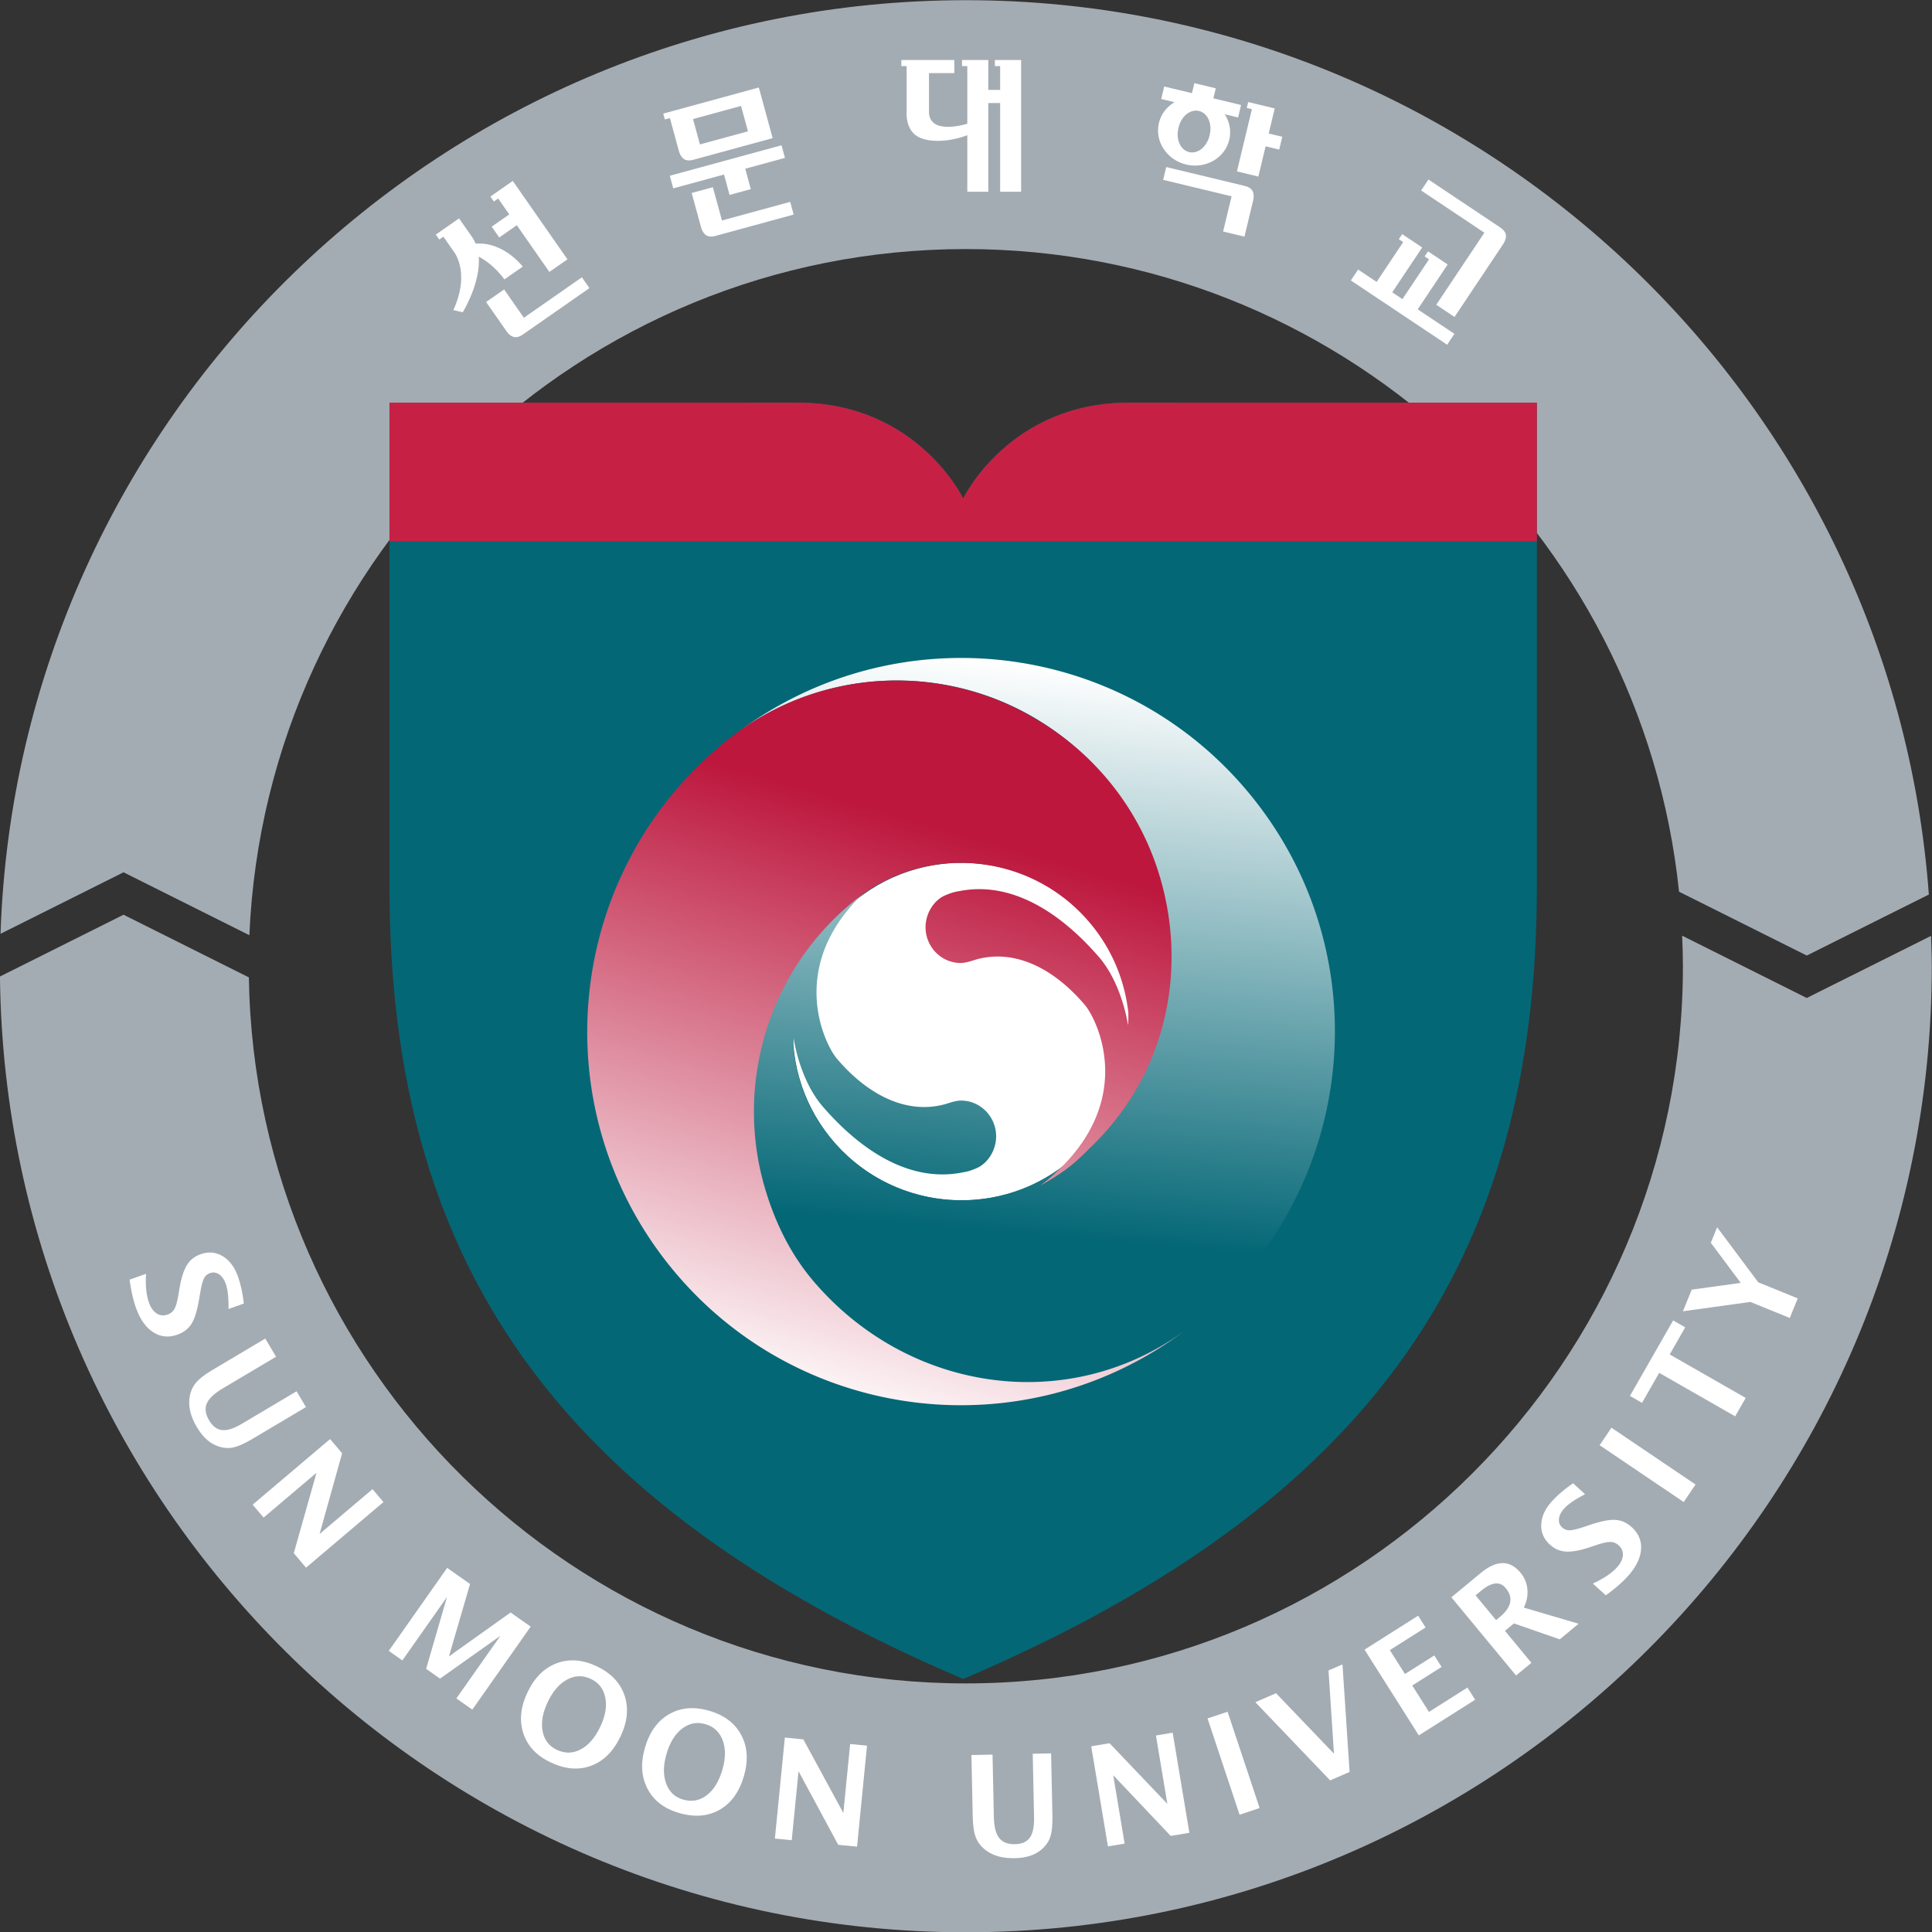 <svg xmlns="http://www.w3.org/2000/svg" xml:space="preserve" width="500" height="500.068" viewBox="0 0 500 500.068"><rect x="0" y="0" width="500" height="500.068" fill="#333333" stroke="none"/><defs><clipPath id="a" clipPathUnits="userSpaceOnUse"><path d="M0 498.247h538.855V0H0Z"/></clipPath><clipPath id="b" clipPathUnits="userSpaceOnUse"><path d="M265.423 342.896s-9.225 19.23-33.21 19.23l-81.891-.013v-97.018c0-74.679 32.635-123.811 115.066-159.027.014.009.021.009.03.013.013-.004.017-.004.031-.013 82.433 35.216 115.066 84.348 115.066 159.027v97.018l-81.888.013c-23.988 0-33.204-19.23-33.204-19.23"/></clipPath><clipPath id="c" clipPathUnits="userSpaceOnUse"><path d="M0 498.247h538.855V0H0Z"/></clipPath><clipPath id="f" clipPathUnits="userSpaceOnUse"><path d="M0 498.247h538.855V0H0Z"/></clipPath><linearGradient id="d" x1="0" x2="1" y1="0" y2="0" gradientTransform="scale(-149.225 149.225) rotate(-85.31 .174 2.069)" gradientUnits="userSpaceOnUse" spreadMethod="pad"><stop offset="0" style="stop-opacity:1;stop-color:#fff"/><stop offset="0.766" style="stop-opacity:1;stop-color:#046776"/><stop offset="1" style="stop-opacity:1;stop-color:#046776"/></linearGradient><linearGradient id="e" x1="0" x2="1" y1="0" y2="0" gradientTransform="scale(-142.17 142.17) rotate(-73.74 .422 2.328)" gradientUnits="userSpaceOnUse" spreadMethod="pad"><stop offset="0" style="stop-opacity:1;stop-color:#bd173d"/><stop offset="0.155" style="stop-opacity:1;stop-color:#bd173d"/><stop offset="1" style="stop-opacity:1;stop-color:#fff"/></linearGradient></defs><g clip-path="url(#a)" transform="matrix(1.29 0 0 -1.29 -93.122 571.344)"><path d="m0 0 25.144-12.568c1.204-78.305 65.236-141.644 143.82-141.644 79.336 0 143.879 64.544 143.879 143.879 0 2.055-.07 4.094-.156 6.128l25-12.499 24.931 12.465c.063-2.029.155-4.05.155-6.094 0-106.866-86.943-193.808-193.809-193.808-106.175 0-192.64 85.832-193.754 191.749z" style="fill:#a4acb3;fill-opacity:1;fill-rule:nonzero;stroke:none" transform="translate(96.971 259.389)"/><path d="m0 0-25.621 12.807c-7.503 72.335-68.815 128.928-143.102 128.928-77.245 0-140.444-61.197-143.719-137.653l-25.245 12.622-24.677-12.339c3.452 103.859 88.958 187.299 193.641 187.299 102.022 0 185.824-79.254 193.218-179.42z" style="fill:#a4acb3;fill-opacity:1;fill-rule:nonzero;stroke:none" transform="translate(434.658 251.2)"/><path d="M0 0c-23.988 0-33.203-19.23-33.203-19.23S-42.428 0-66.414 0l-81.891-.013v-97.018c0-74.679 32.636-123.811 115.067-159.028.014.009.02.009.029.014.013-.005.017-.005.031-.014C49.254-220.842 81.888-171.71 81.888-97.031V-.013L0 0" style="fill:#046776;fill-opacity:1;fill-rule:nonzero;stroke:none" transform="translate(298.627 362.134)"/></g><g clip-path="url(#b)" transform="matrix(1.29 0 0 -1.29 -93.122 571.344)"><path d="M380.62 334.312H150.323v27.801H380.62Z" style="fill:#c62144;fill-opacity:1;fill-rule:nonzero;stroke:none"/></g><g clip-path="url(#c)" transform="matrix(1.29 0 0 -1.29 -93.122 571.344)"><path d="M0 0c-11.659 14.518-32.854 16.87-47.434 5.293-.054-.041-.108-.068-.155-.115-.054-.048-.115-.082-.162-.136C-62.175-6.691-64.439-27.9-52.786-42.405c11.685-14.532 32.888-16.884 47.453-5.299.054.041.108.068.163.121.054.041.081.081.142.122C9.415-35.714 11.672-14.518 0 0" style="fill:#fff;fill-opacity:1;fill-rule:nonzero;stroke:none" transform="translate(291.498 257.158)"/></g><path d="M220.307 296.076c23.325 16.876 56.024 12.673 74.246-10.024a54.04 54.04 0 0 0 9.752-18.54c6.091-20.499-.283-43.533-17.918-57.815-.047-.04-.074-.081-.141-.121-.041-.054-.101-.081-.162-.123-14.559-11.584-35.754-9.232-47.426 5.3a33.592 33.592 0 0 0-7.314 18.043c-.003 1.124.067 1.815.067 1.815s1.126-8.294 5.887-13.76c7.574-8.727 17.346-15.217 27.871-13.183 1.044.197 1.411.244 2.672.767 2.393.874 4.19 3.608 4.19 6.503 0 3.96-3.207 7.242-7.174 7.168-1.051-.027-2.455-.549-3.078-.726-8.193-2.238-16.073 2.408-21.857 9.331-2.693 3.439-10.777 20.663 9.013 36.01 0 0-3.29-1.763-5.907-3.845-2.219-1.77-4.266-3.981-4.137-3.818-14.981-14.411-19.538-35.169-13.848-54.305a54.403 54.403 0 0 1 9.765-18.609c6.323-7.864 14.402-13.497 23.219-16.849 16.749-6.565 36.304-4.647 51.74 6.541.756.553 1.501 1.094 2.244 1.683a83.61 83.61 0 0 1 2.136 1.81c30.32 26.286 34.666 72.044 9.314 103.594-14.794 18.409-36.517 27.978-58.436 27.98-15.615.001-31.329-4.854-44.718-14.827" style="fill:url(#d);stroke:none" transform="matrix(1.29 0 0 -1.29 -93.122 571.344)"/><path d="M220.213 296.069c-.736-.567-1.487-1.115-2.223-1.709a46.19 46.19 0 0 1-2.129-1.798c-30.341-26.279-34.68-72.05-9.334-103.594 25.338-31.523 70.981-37.125 103.154-13.166-23.305-16.863-55.249-12.227-74.253 10.024-4.73 5.538-7.78 11.989-9.733 18.559-6.098 20.493.271 43.527 17.897 57.816.055.04.109.082.142.122.054.047.101.068.162.128 14.579 11.558 35.775 9.218 47.441-5.306 4.16-5.174 6.514-11.2 7.21-17.341.049-1.585-.054-2.601-.054-2.601s-1.126 8.294-5.887 13.76c-7.574 8.727-17.346 15.217-27.871 13.182-1.044-.196-1.411-.243-2.672-.765-2.394-.875-4.191-3.609-4.191-6.504 0-3.96 3.207-7.242 7.174-7.167 1.052.027 2.456.549 3.079.725 8.192 2.238 16.072-2.407 21.857-9.331 2.692-3.439 10.776-20.663-9.013-36.01 0 0 3.29 1.763 5.907 3.846 2.218 1.769 4.266 3.98 4.136 3.817 14.981 14.41 19.537 35.169 13.849 54.305a54.388 54.388 0 0 1-9.766 18.609 54.66 54.66 0 0 1-14.525 12.647c-8.654 5.322-18.568 8.05-28.537 8.05a54.157 54.157 0 0 1-31.82-10.298" style="fill:url(#e);stroke:none" transform="matrix(1.29 0 0 -1.29 -93.122 571.344)"/><g clip-path="url(#f)" transform="matrix(1.29 0 0 -1.29 -93.122 571.344)"><path d="m0 0 3.293 1.168c-.132-2.372.063-4.295.585-5.765.364-1.028.882-1.755 1.547-2.184.67-.433 1.398-.507 2.186-.228.623.222 1.077.595 1.377 1.117.295.527.552 1.409.773 2.655l.258 1.537c.357 2.064.852 3.607 1.489 4.629.635 1.024 1.541 1.746 2.725 2.166 1.586.562 3.06.431 4.433-.391 1.37-.823 2.396-2.187 3.075-4.099.543-1.53.934-3.334 1.174-5.406l-3.072-1.09c.035 2.219-.146 3.902-.551 5.044-.313.881-.761 1.518-1.34 1.909-.584.393-1.195.475-1.834.248A2.094 2.094 0 0 1 14.927.261c-.266-.513-.504-1.385-.72-2.622l-.278-1.644c-.378-2.218-.881-3.832-1.507-4.844-.624-1.007-1.563-1.736-2.816-2.18-1.781-.632-3.411-.467-4.892.497-1.481.964-2.634 2.611-3.458 4.934C.71-4.061.291-2.193 0 0" style="fill:#fff;fill-opacity:1;fill-rule:nonzero;stroke:none" transform="translate(98.19 186.182)"/><path d="m0 0 2.164-3.643-10.729-6.373c-1.695-1.007-2.753-2.014-3.175-3.019-.417-1.009-.259-2.135.481-3.38.708-1.193 1.581-1.84 2.61-1.945 1.036-.106 2.351.314 3.945 1.26l10.985 6.526 1.884-3.172-10.752-6.387c-1.615-.959-2.94-1.534-3.968-1.732-1.032-.196-2.102-.071-3.205.37-1.521.604-2.838 1.839-3.953 3.717-1.195 2.011-1.697 3.9-1.508 5.665.128 1.219.526 2.25 1.19 3.099.663.846 1.768 1.73 3.317 2.65z" style="fill:#fff;fill-opacity:1;fill-rule:nonzero;stroke:none" transform="translate(125.404 174.356)"/><path d="m0 0 15.535 13.158 2.41-2.845-4.514-16.19 10.613 8.989L26.241.518 10.707-12.641 8.252-9.743l4.557 16.139L2.196-2.593Z" style="fill:#fff;fill-opacity:1;fill-rule:nonzero;stroke:none" transform="translate(122.875 141.04)"/><path d="m0 0 11.712 16.652 4.592-3.23-4.235-14.531 12.369 8.81 4.029-2.834-11.712-16.652-3.195 2.247 8.842 12.571L10.28-5.565 7.491-3.603l4.19 14.424L2.723-1.915Z" style="fill:#fff;fill-opacity:1;fill-rule:nonzero;stroke:none" transform="translate(150.185 111.703)"/><path d="M0 0c1.642-.783 3.244-.753 4.814.075 1.571.829 2.88 2.348 3.931 4.554 1.017 2.134 1.354 4.078 1.007 5.823-.342 1.754-1.305 3.003-2.886 3.757-1.6.763-3.181.726-4.756-.114-1.572-.831-2.873-2.332-3.903-4.493-1.021-2.143-1.367-4.096-1.036-5.851C-2.501 1.991-1.555.741 0 0m-1.256-2.509C-4.048-1.179-5.86.759-6.698 3.313c-.832 2.556-.554 5.291.839 8.214 1.409 2.956 3.367 4.901 5.878 5.839 2.508.937 5.193.726 8.049-.635 2.838-1.353 4.686-3.303 5.544-5.844.854-2.542.584-5.278-.813-8.21-1.428-2.996-3.398-4.96-5.906-5.886-2.511-.927-5.227-.693-8.149.7" style="fill:#fff;fill-opacity:1;fill-rule:nonzero;stroke:none" transform="translate(183.873 91.863)"/><path d="M0 0c1.742-.514 3.327-.236 4.743.831 1.421 1.065 2.477 2.77 3.169 5.113.669 2.267.696 4.241.08 5.91-.613 1.678-1.763 2.761-3.441 3.257-1.699.501-3.257.218-4.679-.86-1.422-1.067-2.473-2.754-3.15-5.049-.673-2.277-.708-4.261-.103-5.942C-2.78 1.572-1.652.488 0 0m-.847-2.676c-2.963.875-5.06 2.505-6.284 4.895-1.225 2.394-1.382 5.14-.465 8.245.927 3.14 2.555 5.369 4.887 6.69 2.332 1.318 5.015 1.532 8.051.636 3.015-.891 5.147-2.526 6.391-4.9 1.246-2.378 1.408-5.122.488-8.237-.939-3.183-2.576-5.432-4.91-6.74-2.332-1.31-5.05-1.506-8.158-.589" style="fill:#fff;fill-opacity:1;fill-rule:nonzero;stroke:none" transform="translate(209.193 81.882)"/><path d="m0 0 1.998 20.26 3.708-.366 8.028-14.766 1.365 13.84 3.382-.333-1.998-20.26-3.779.372-7.96 14.761L3.379-.333z" style="fill:#fff;fill-opacity:1;fill-rule:nonzero;stroke:none" transform="translate(227.646 74.053)"/><path d="m0 0 4.236.089.262-12.476c.042-1.971.397-3.388 1.067-4.25.67-.86 1.727-1.277 3.176-1.247 1.386.03 2.379.47 2.981 1.314.602.85.884 2.201.845 4.054L12.299.259l3.685.077.263-12.503c.04-1.878-.11-3.315-.447-4.307-.337-.994-.973-1.864-1.9-2.607-1.272-1.026-2.998-1.564-5.182-1.61-2.336-.049-4.23.445-5.673 1.478-.995.712-1.699 1.566-2.11 2.562-.411.994-.635 2.391-.673 4.192z" style="fill:#fff;fill-opacity:1;fill-rule:nonzero;stroke:none" transform="translate(267.074 90.805)"/><path d="m0 0-3.35 20.081 3.678.613L11.924 8.529 9.635 22.247l3.354.56L16.34 2.726l-3.746-.625L1.063 14.277 3.352.559Z" style="fill:#fff;fill-opacity:1;fill-rule:nonzero;stroke:none" transform="translate(294.459 72.482)"/><path d="m0 0-6.429 19.316 4.02 1.339L4.02 1.338Z" style="fill:#fff;fill-opacity:1;fill-rule:nonzero;stroke:none" transform="translate(320.873 78.836)"/><path d="m0 0-15.005 15.683 4.152 1.801L.767 5.352-.326 22.049l2.801 1.215L3.901 1.692Z" style="fill:#fff;fill-opacity:1;fill-rule:nonzero;stroke:none" transform="translate(339.04 85.723)"/><path d="m0 0-10.89 17.201 10.752 6.807 1.494-2.36-7.172-4.541 3.037-4.797 5.882 3.724 1.458-2.304-5.881-3.724 3.355-5.3 7.719 4.887 1.544-2.44z" style="fill:#fff;fill-opacity:1;fill-rule:nonzero;stroke:none" transform="translate(356.83 94.751)"/><path d="m0 0 .753.623C3.12 2.581 3.51 4.518 1.927 6.431.77 7.83-.866 7.655-2.979 5.908l-1.133-.938Zm4.01-11.107L-8.967 4.579l5.873 4.859c3.187 2.636 5.853 2.661 8 .066a5.947 5.947 0 0 0 1.373-3.316c.121-1.245-.117-2.467-.717-3.674L16.559-.725l-3.782-3.129L3.583-.661 1.781-2.152l5.304-6.411Z" style="fill:#fff;fill-opacity:1;fill-rule:nonzero;stroke:none" transform="translate(372.328 117.874)"/><path d="m0 0-2.582 2.355c2.157 1.002 3.758 2.076 4.811 3.23.735.806 1.135 1.607 1.2 2.396.063.791-.212 1.47-.83 2.034-.489.446-1.031.672-1.634.688-.602.014-1.503-.176-2.706-.568l-1.477-.496c-1.988-.655-3.583-.947-4.785-.866-1.202.078-2.266.537-3.194 1.384-1.243 1.134-1.821 2.496-1.743 4.094.081 1.597.801 3.145 2.168 4.643 1.094 1.2 2.501 2.395 4.216 3.582l2.409-2.196c-1.975-1.015-3.374-1.967-4.189-2.86-.632-.693-.982-1.388-1.055-2.083-.071-.701.144-1.278.645-1.735a2.104 2.104 0 0 1 1.486-.557c.58.009 1.462.21 2.652.6l1.583.531c2.133.709 3.794 1.025 4.982.95 1.184-.075 2.267-.562 3.249-1.458 1.397-1.274 2.018-2.789 1.865-4.55-.153-1.761-1.061-3.551-2.724-5.374C3.248 2.539 1.797 1.29 0 0" style="fill:#fff;fill-opacity:1;fill-rule:nonzero;stroke:none" transform="translate(394.336 122.853)"/><path d="m0 0-16.868 11.398 2.371 3.509L2.371 3.509Z" style="fill:#fff;fill-opacity:1;fill-rule:nonzero;stroke:none" transform="translate(409.973 141.569)"/><path d="m0 0-15.246 8.722-3.441-6.014-2.425 1.387 8.664 15.143 2.424-1.387-3.111-5.438L2.111 3.691z" style="fill:#fff;fill-opacity:1;fill-rule:nonzero;stroke:none" transform="translate(420.298 158.759)"/><path d="m0 0-7.898 3.217-13.535-1.869 1.765 4.333 9.835 1.356-6.006 8.046 1.265 3.108 8.247-11.037 7.926-3.228z" style="fill:#fff;fill-opacity:1;fill-rule:nonzero;stroke:none" transform="translate(431.25 178.492)"/><path d="M0 0h1.057v-4.778h-2.381v5.991l-5.265.004V0h1.057v-11.564s-7.689-2.477-7.689 2.412v7.74h5.084v2.625h-10.626V-.006h1.057v-9.146s-.373-3.878 2.653-5.211c2.856-1.256 7.255-.435 9.521.504v-11.355h4.208v17.796h2.381v-17.796h4.207V1.213L0 1.217Z" style="fill:#fff;fill-opacity:1;fill-rule:nonzero;stroke:none" transform="translate(271.78 429.645)"/><path d="m0 0-4.248-1.16 1.845-6.76c.545-1.997 1.689-2.191 2.925-1.854l15.689 4.283-.696 2.549L1.823-6.679z" style="fill:#fff;fill-opacity:1;fill-rule:nonzero;stroke:none" transform="translate(215.203 405.348)"/><path d="m0 0 10.178 2.778 1.117-4.092 4.261 1.163-1.117 4.092 7.97 2.176-.69 2.531-22.41-6.117z" style="fill:#fff;fill-opacity:1;fill-rule:nonzero;stroke:none" transform="translate(207.257 405.112)"/><path d="m0 0 9.636 2.63 1.391-5.094L1.39-5.092Zm-2.856-6.318c.545-1.997 1.69-2.191 2.925-1.854l15.911 4.34-2.772 10.158-19.18-5.236.321-1.174 1.017.278 1.778-6.512" style="fill:#fff;fill-opacity:1;fill-rule:nonzero;stroke:none" transform="translate(211.217 419.02)"/><path d="m0 0-3.612-2.519L.396-8.267c1.184-1.698 2.327-1.497 3.378-.764L17.113.271l-1.512 2.168L3.96-5.679Z" style="fill:#fff;fill-opacity:1;fill-rule:nonzero;stroke:none" transform="translate(173.324 384.832)"/><path d="m0 0 3.624 2.527-10.968 15.728-4.491-3.132.696-.998.867.604 2.226-3.191-3.524-2.457 1.511-2.167 3.524 2.457z" style="fill:#fff;fill-opacity:1;fill-rule:nonzero;stroke:none" transform="translate(182.404 388.349)"/><path d="M0 0c.7-.36 3.116-1.742 5.146-4.573l3.68 2.566S5.055 3.02-.617 2.606c-.186.447-.415.88-.697 1.293l-2.63 3.771-4.662-3.25.691-.991.823.574 1.939-2.781s3.647-4.061.065-11.949l1.884-.432S.439-5.275 0 0" style="fill:#fff;fill-opacity:1;fill-rule:nonzero;stroke:none" transform="translate(168.23 391.42)"/><path d="m0 0 3.663-2.445L13.36 12.08c1.151 1.723.546 2.712-.521 3.424l-14.41 9.621-1.467-2.196 12.69-8.472z" style="fill:#fff;fill-opacity:1;fill-rule:nonzero;stroke:none" transform="translate(360.33 381.759)"/><path d="m0 0 6.009 9-3.942 2.632-.678-1.015.878-.586-5.331-7.985-2.046 1.366 6.009 9-4.009 2.676-.678-1.014.879-.587-5.332-7.985-3.714 2.48-1.457-2.183L5.906-7.098l1.457 2.182z" style="fill:#fff;fill-opacity:1;fill-rule:nonzero;stroke:none" transform="translate(356.606 380.843)"/><path d="m0 0-15.737 3.785-.617-2.567 13.725-3.302-1.7-7.066 4.281-1.029 1.719 7.146C2.155-1.021 1.246-.3 0 0" style="fill:#fff;fill-opacity:1;fill-rule:nonzero;stroke:none" transform="translate(321.896 405.604)"/><path d="m0 0-5.323 1.28-.285-1.183L-4.58-.15l-3.003-12.483 4.295-1.034 1.46 6.067 2.725-.656.617 2.568-2.725.655z" style="fill:#fff;fill-opacity:1;fill-rule:nonzero;stroke:none" transform="translate(327.923 421.149)"/><path d="M0 0c.57 2.37 2.392 3.789 4.121 3.373C5.848 2.957 6.827.865 6.257-1.505c-.57-2.368-2.393-3.786-4.121-3.371C.407-4.46-.57-2.368 0 0m10.191-2.417c.434 1.807.059 3.629-.893 5.126l2.661-.64.602 2.504L7 5.911l.483 2.008-4.291 1.032-.483-2.008-5.563 1.338-.603-2.504 2.663-.64c-1.529-.9-2.691-2.353-3.126-4.16-.883-3.671 1.559-7.409 5.457-8.346 3.895-.937 7.771 1.28 8.654 4.952" style="fill:#fff;fill-opacity:1;fill-rule:nonzero;stroke:none" transform="translate(308.61 417.266)"/></g></svg>